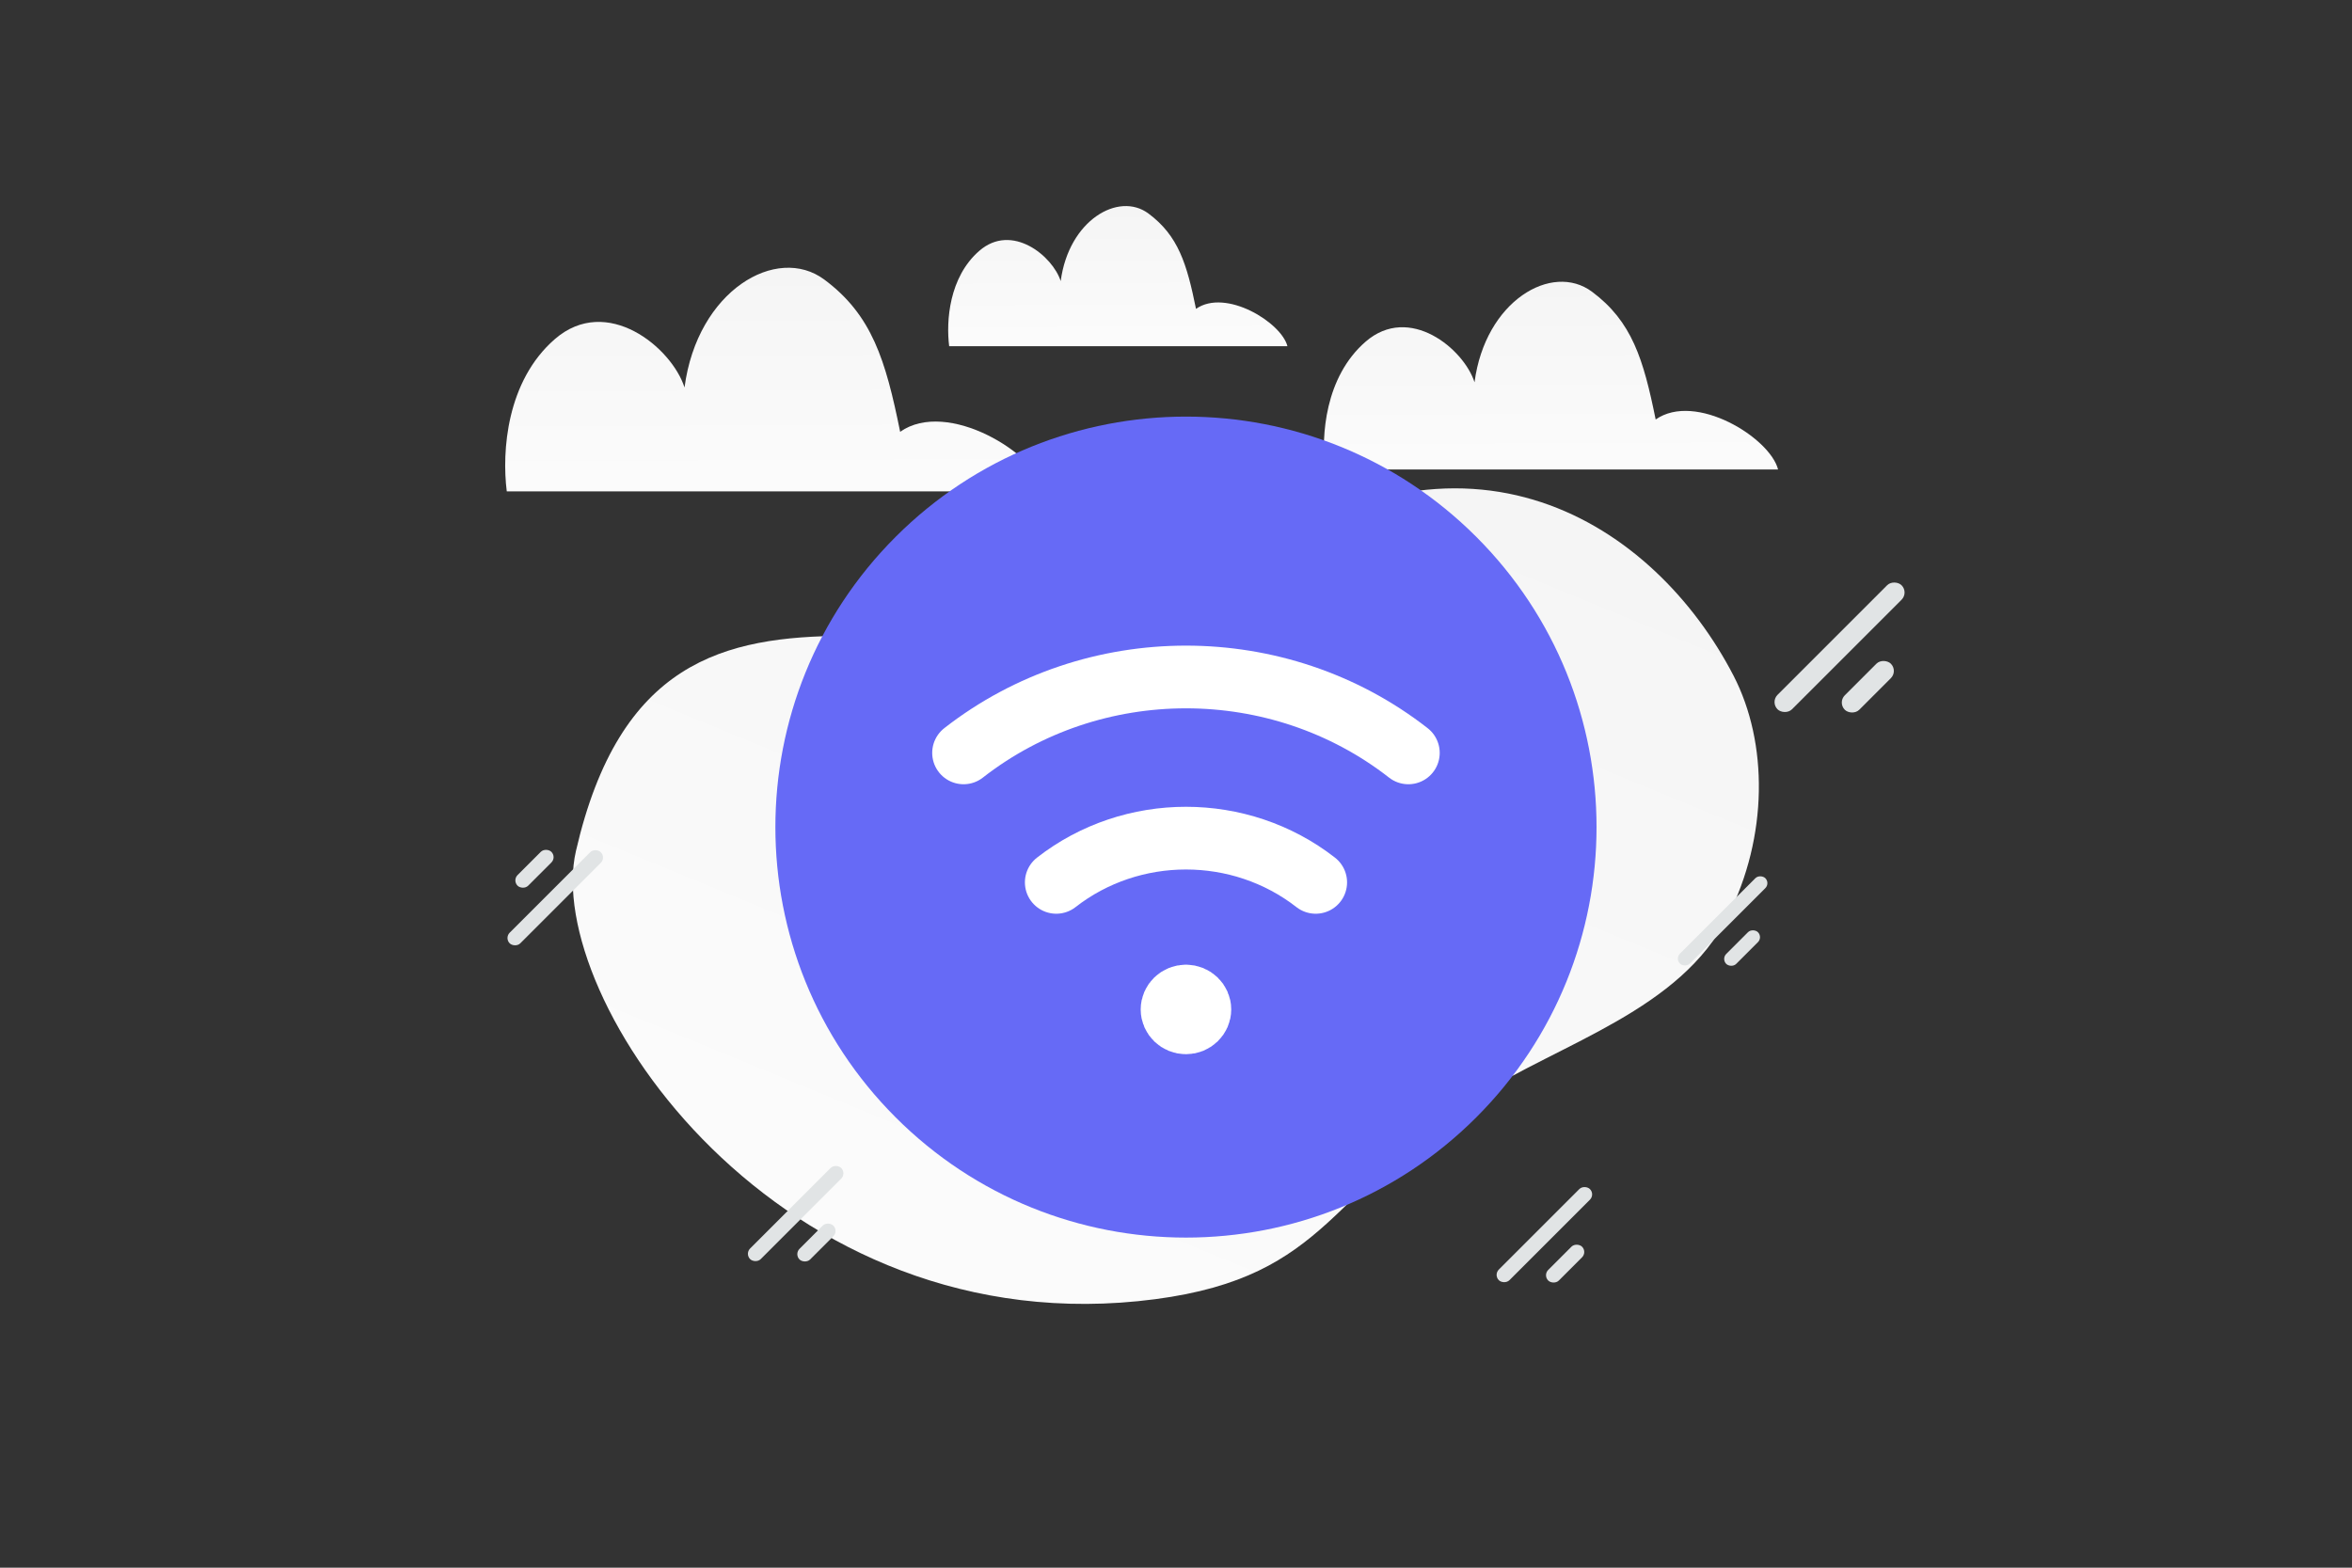 <svg width="900" height="600" viewBox="0 0 900 600" fill="none" xmlns="http://www.w3.org/2000/svg"><rect x="0" y="0" width="900" height="600" fill="#333333" stroke="none"/><path fill="transparent" d="M0 0h900v600H0z"/><path d="M220.392 325.67c-12.914 56.091 77.781 190.471 221.64 171.57 66.908-8.793 67.251-42.628 123.044-77.602 33.255-20.844 77.98-33.204 96.004-68.772 15.565-30.699 15.533-66.609 2.257-92.27-29.856-57.71-101.951-106.204-192.926-39.265-90.975 66.94-216.695-38.321-250.019 106.339z" fill="url(#a)"/><path d="M400.207 188.083c-3.598-14.447-37.594-35.547-55.762-22.826-5.576-27.525-10.792-44.689-29.011-58.248-18.219-13.559-48.618 4.164-53.501 41.286-4.882-15.26-29.705-35.827-49.646-18.485-18.45 16.048-20.3 42.937-18.373 58.248h206.293v.025z" fill="url(#b)"/><path d="M680.39 179.718c-3.022-12.131-31.581-29.847-46.843-19.166-4.685-23.11-9.067-37.522-24.372-48.906-15.304-11.385-40.841 3.496-44.943 34.665-4.101-12.813-24.954-30.082-41.705-15.521-15.499 13.474-17.054 36.051-15.435 48.907H680.39v.021z" fill="url(#c)"/><path d="M492.64 132.512c-2.257-9.053-23.589-22.274-34.988-14.303-3.499-17.246-6.772-28.001-18.203-36.497-11.431-8.496-30.505 2.61-33.569 25.869-3.063-9.561-18.638-22.448-31.15-11.582-11.577 10.055-12.738 26.904-11.528 36.497H492.64v.016z" fill="url(#d)"/><path fill-rule="evenodd" clip-rule="evenodd" d="M564.903 205.461c61.355 61.355 61.355 160.831 0 222.185-61.355 61.355-160.83 61.355-222.185 0-61.354-61.355-61.354-160.83 0-222.185 61.355-61.355 160.831-61.355 222.185 0z" fill="#666AF6"/><path d="M453.811 381.213c2.933 0 5.324 2.305 5.324 5.133s-2.391 5.132-5.324 5.132-5.324-2.304-5.324-5.132 2.391-5.133 5.324-5.133m85.1-93.061c-49.628-38.736-120.572-38.736-170.201 0m35.472 49.558c28.943-22.571 70.315-22.571 99.275 0" stroke="#fff" stroke-width="24" stroke-linecap="round" stroke-linejoin="round"/><rect x="677.411" y="268.7" width="67.133" height="7.821" rx="3.911" transform="rotate(-45 677.411 268.7)" fill="#E1E4E5"/><rect x="703.151" y="268.883" width="24.927" height="7.821" rx="3.911" transform="rotate(-45 703.151 268.883)" fill="#E1E4E5"/><rect x="640.929" y="366.882" width="46.21" height="5.384" rx="2.692" transform="rotate(-45 640.929 366.882)" fill="#E1E4E5"/><rect x="658.647" y="367.008" width="17.158" height="5.384" rx="2.692" transform="rotate(-45 658.647 367.008)" fill="#E1E4E5"/><rect x="231.927" y="328.197" width="49.307" height="5.744" rx="2.872" transform="rotate(135 231.927 328.197)" fill="#E1E4E5"/><rect x="213.023" y="328.062" width="18.308" height="5.744" rx="2.872" transform="rotate(135 213.023 328.062)" fill="#E1E4E5"/><rect x="571.495" y="487.933" width="49.307" height="5.744" rx="2.872" transform="rotate(-45 571.495 487.933)" fill="#E1E4E5"/><rect x="590.4" y="488.067" width="18.308" height="5.744" rx="2.872" transform="rotate(-45 590.4 488.067)" fill="#E1E4E5"/><rect x="285" y="479.865" width="49.307" height="5.744" rx="2.872" transform="rotate(-45 285 479.865)" fill="#E1E4E5"/><rect x="303.905" y="480" width="18.308" height="5.744" rx="2.872" transform="rotate(-45 303.905 480)" fill="#E1E4E5"/><defs><linearGradient id="a" x1="293.718" y1="688.086" x2="663.178" y2="-210.206" gradientUnits="userSpaceOnUse"><stop stop-color="#fff"/><stop offset="1" stop-color="#EEE"/></linearGradient><linearGradient id="b" x1="301.171" y1="236.082" x2="300.079" y2="9.316" gradientUnits="userSpaceOnUse"><stop stop-color="#fff"/><stop offset="1" stop-color="#EEE"/></linearGradient><linearGradient id="c" x1="597.194" y1="220.019" x2="596.277" y2="29.62" gradientUnits="userSpaceOnUse"><stop stop-color="#fff"/><stop offset="1" stop-color="#EEE"/></linearGradient><linearGradient id="d" x1="430.5" y1="162.587" x2="429.816" y2="20.499" gradientUnits="userSpaceOnUse"><stop stop-color="#fff"/><stop offset="1" stop-color="#EEE"/></linearGradient></defs></svg>